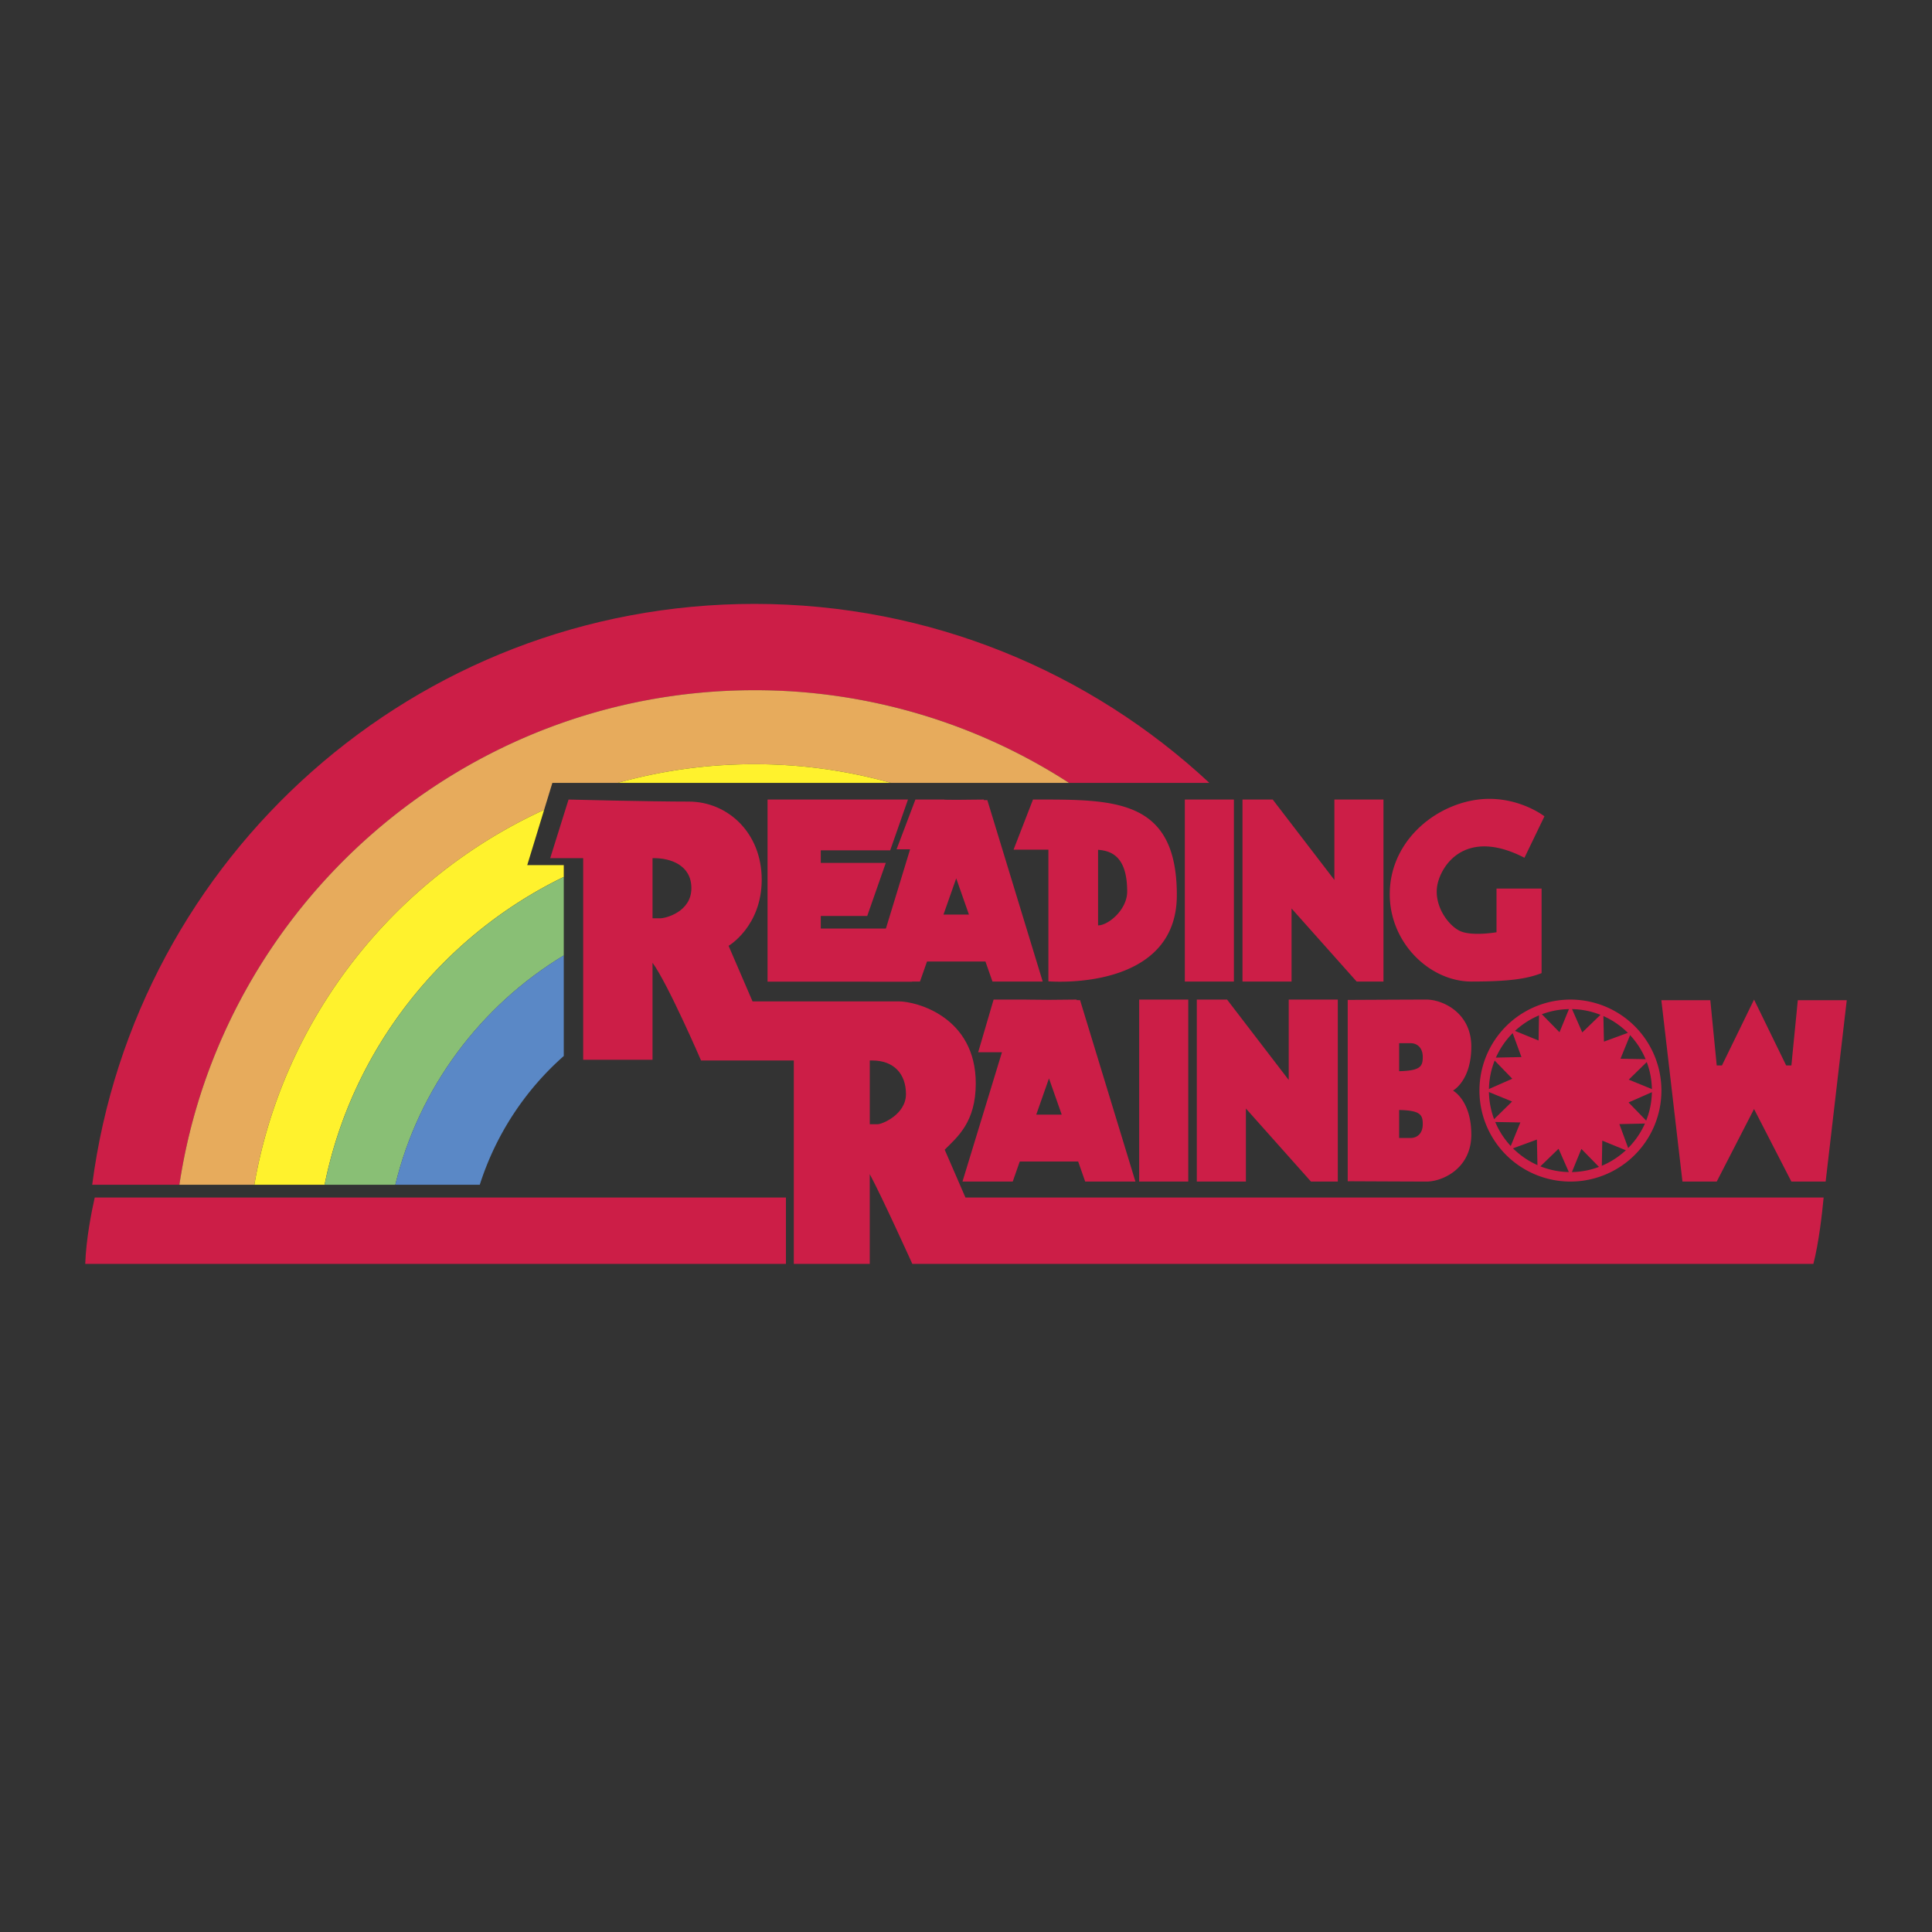 <svg xmlns="http://www.w3.org/2000/svg" width="2500" height="2500" viewBox="0 0 192.756 192.756"><rect x="0" y="0" width="192.756" height="192.756" fill="#333333" stroke="none"/><g fill-rule="evenodd" clip-rule="evenodd"><path fill="#fff" fill-opacity="0" d="M0 0h192.756v192.756H0V0z"/><path d="M8.504 126.097h69.909v-6.621H9.451c-.334 1.484-.863 4.18-.947 6.621z" fill="#cc1e47"/><path d="M96.322 119.476l-2.07-4.771c1.271-1.271 3.101-2.746 3.101-6.61 0-6.661-5.949-8.187-7.678-8.187H75.081l-2.39-5.543s3.305-1.932 3.305-6.61-3.407-7.78-7.271-7.78c-3.865 0-12-.204-12-.204l-1.831 5.848h3.289v20.114h6.919v-9.68c1.529 2.085 4.843 9.753 4.843 9.753h9.254v20.291h7.577v-8.953c1.191 2.198 4.246 8.953 4.246 8.953h89.9c.543-2.103.875-5.053 1.023-6.621H96.322zM65.878 91.618h-.775v-6h.165c1.576 0 3.712.661 3.712 3 0 2.34-2.542 3-3.102 3zm21.713 20.544h-.813v-6.356h.254c2.136 0 3.356 1.322 3.356 3.355 0 2.034-2.39 3.001-2.797 3.001z" fill="#cc1e47"/><path fill="#cc1e47" d="M81.89 92.642v-1.254h4.633l1.853-5.296H81.89v-1.253h6.925l1.774-5.068h-14.01V97.938h14.409v-5.296H81.89z"/><path d="M99.018 97.928h5.012l-5.523-18.1-.361-.003.02-.054-2.762.027-1.177-.012.009-.015H91.33l-1.879 4.967H90.8l-4.026 13.19h5.012l.702-1.999h5.829l.701 1.999zm-4.886-6.681l1.27-3.613 1.27 3.613h-2.54zM103.062 79.771l-1.938 4.999h3.475v13.137s12.814 1.104 12.814-8.603c.001-9.708-6.321-9.533-14.351-9.533zm6.493 12.555v-7.54c1.412.101 2.904.75 2.904 4.168 0 1.803-1.881 3.372-2.904 3.372zM123.107 97.928h-4.896V79.771h4.896v18.157zM138.029 79.771h-4.898v8.019l-6.151-8.019h-3.017v18.157h4.896v-7.289l6.493 7.289h2.677V79.771zM152.096 85.579l1.994-4.135s-3.076-2.402-7.289-1.564c-4.215.838-8.145 4.414-8.145 9.331s4.043 8.717 8.145 8.717c4.1 0 5.693-.335 7.004-.839v-8.437h-4.498v4.358s-2.223.391-3.475-.056c-1.254-.447-3.02-2.738-2.336-5.029.684-2.29 3.305-5.084 8.6-2.346zM107.4 99.783l.018-.054-2.762.026-2.223-.021.002-.005h-3.303l-1.539 5.253h2.373l-3.939 12.903h5.013l.701-1.998h5.828l.701 1.998h5.012l-5.523-18.1-.359-.002zm-4.013 11.423l1.27-3.613 1.27 3.613h-2.54zM113.654 117.886h4.899V99.729h-4.899v18.157zM128.576 99.729v8.019l-6.15-8.019h-3.02v18.157h4.899v-7.288l6.492 7.288h2.676V99.729h-4.897zM144.977 108.816v-.016s1.816-.979 1.816-4.384-2.9-4.687-4.461-4.687c-1.471 0-7.213.029-7.871.033v18.091c.658.003 6.4.032 7.871.032 1.561 0 4.461-1.281 4.461-4.687s-1.816-4.382-1.816-4.382zm-5.385-4.737h1.146c.574 0 1.211.371 1.211 1.382 0 .949-.252 1.364-2.357 1.412v-2.794zm1.146 9.458h-1.146v-2.794c2.105.048 2.357.463 2.357 1.411 0 1.012-.637 1.383-1.211 1.383zM179.367 99.793l-.64 6.507h-.52l-3.203-6.568v-.003l-.002.001v-.001.003l-3.203 6.568h-.52l-.64-6.507h-4.885l2.105 18.093h3.42l3.723-7.24 3.725 7.24h3.419l2.106-18.093h-4.885zM156.682 99.729a9.078 9.078 0 1 0 0 18.156 9.078 9.078 0 0 0 0-18.156zm0 17.209c-4.484 0-8.131-3.647-8.131-8.13s3.646-8.13 8.131-8.13c4.482 0 8.129 3.647 8.129 8.13s-3.647 8.13-8.129 8.13z" fill="#cc1e47"/><path fill="#cc1e47" d="M165.172 108.808l-2.69 1.182 2.032 2.098-2.948.064 1.014 2.761-2.721-1.109-.054 2.9-2.032-2.076-1.091 2.67-1.184-2.688-2.098 2.031-.064-2.948-2.76 1.014 1.11-2.721-2.901-.053 2.076-2.034-2.67-1.091 2.688-1.183-2.031-2.098 2.947-.064-1.014-2.761 2.721 1.11.055-2.901 2.033 2.076 1.092-2.67 1.181 2.688 2.098-2.03.064 2.947 2.76-1.014-1.109 2.721 2.902.054-2.078 2.033 2.672 1.092zM75.269 68.862c11.559 0 22.336 3.4 31.391 9.249h14.002c-11.898-11.079-27.853-17.86-45.393-17.86-33.858 0-61.816 25.254-66.07 57.953h8.698c4.202-27.891 28.328-49.342 57.372-49.342z"/><path d="M54.288 80.799l.821-2.688h6.517a50.485 50.485 0 0 1 13.643-1.868c4.722 0 9.292.653 13.631 1.868h17.76a57.669 57.669 0 0 0-31.391-9.249c-29.044 0-53.17 21.451-57.372 49.342h7.478c2.892-16.67 13.962-30.57 28.913-37.405z" fill="#e7ab5c"/><path d="M88.9 78.111a50.476 50.476 0 0 0-13.631-1.868c-4.725 0-9.301.651-13.643 1.868H88.9zM56.248 87.49v-1.178h-3.645l1.685-5.513c-14.951 6.835-26.021 20.735-28.912 37.405h7.008c2.737-13.545 11.751-24.842 23.864-30.714z" fill="#fff22d"/><path d="M75.269 76.243a50.524 50.524 0 0 1 0 0z" fill="#fff22d"/><path d="M56.248 95.323V87.49c-12.113 5.873-21.127 17.169-23.864 30.714h7.058c2.342-9.671 8.512-17.862 16.806-22.881z" fill="#89bf75"/><path d="M39.441 118.204h8.426a28.832 28.832 0 0 1 8.381-12.847V95.323c-8.294 5.019-14.464 13.21-16.807 22.881z" fill="#5a88c6"/></g></svg>
